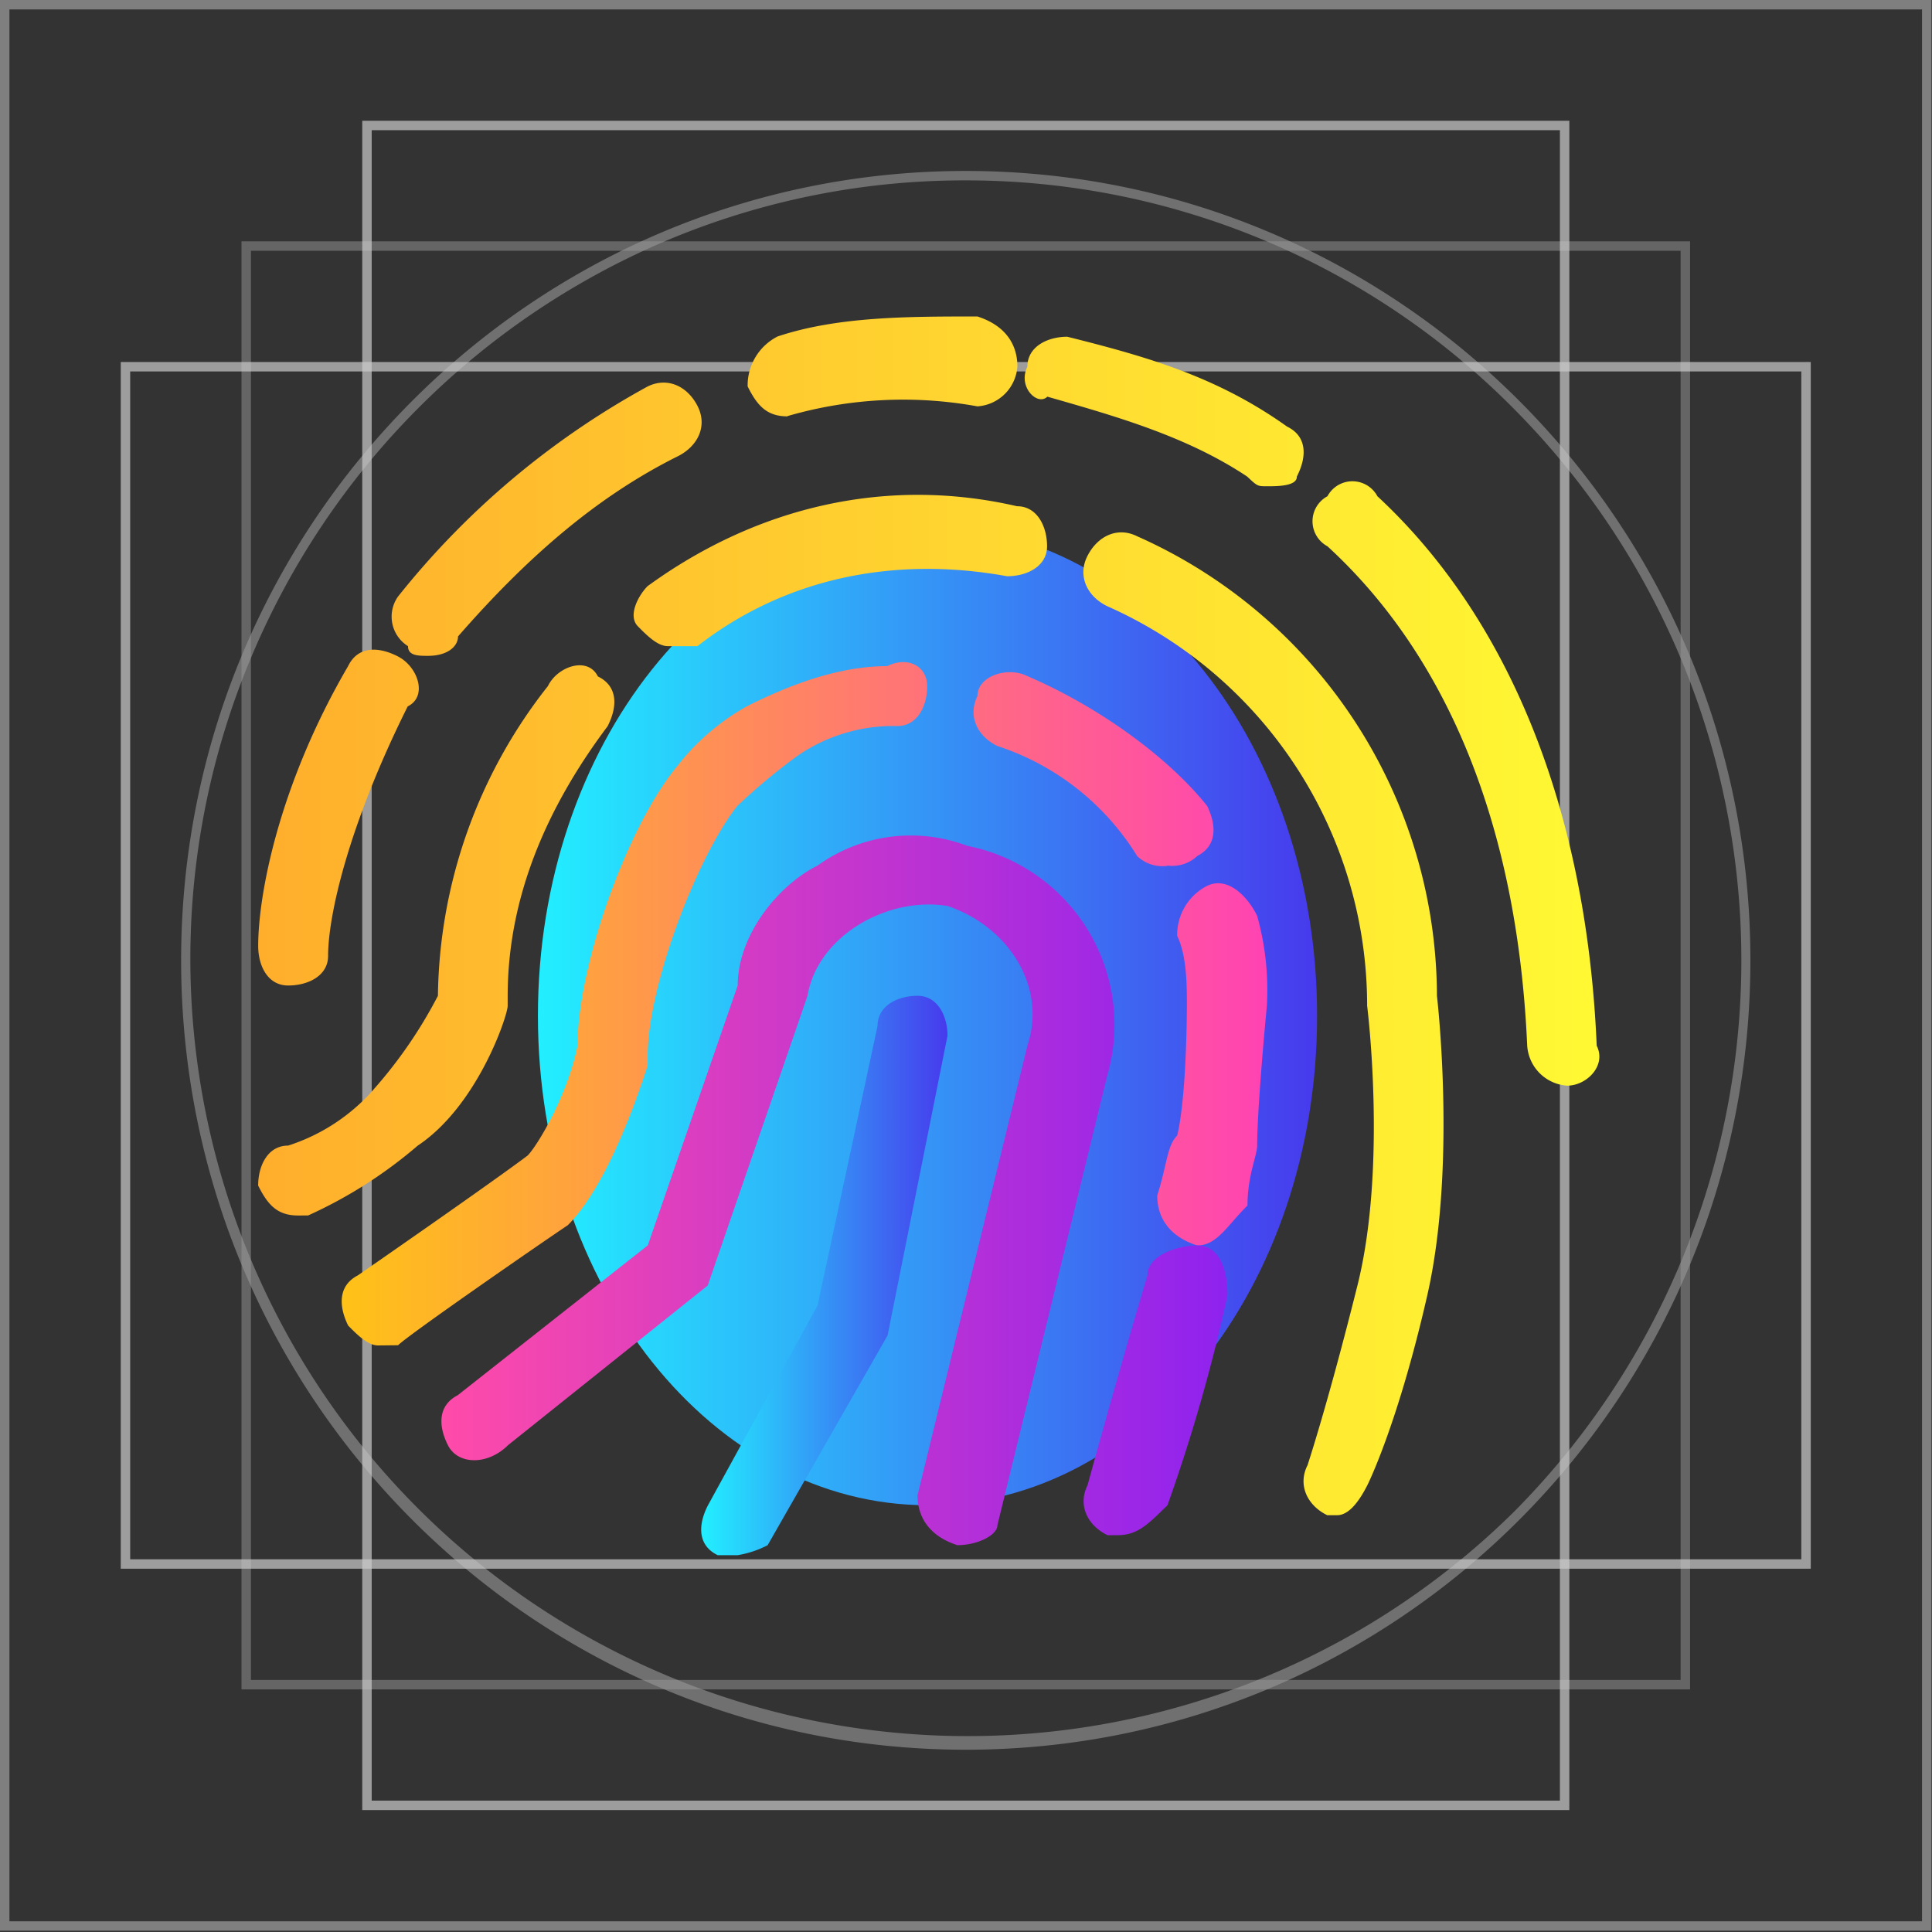 <svg id="图层_1" data-name="图层 1" xmlns="http://www.w3.org/2000/svg" xmlns:xlink="http://www.w3.org/1999/xlink" viewBox="0 0 1024 1024"><rect x="0" y="0" width="1024" height="1024" fill="#333333" stroke="none"/><defs><style>.cls-1{fill:none;}.cls-2{fill:#7f7f80;}.cls-3{opacity:0.4;}.cls-4{fill:#cbcbcb;}.cls-5{opacity:0.5;}.cls-6{fill:#989898;}.cls-7{opacity:0.7;}.cls-8{fill:url(#未命名的渐变_17);}.cls-9{fill:url(#未命名的渐变_7);}.cls-10{fill:url(#未命名的渐变_24);}.cls-11{fill:url(#未命名的渐变_27);}.cls-12{fill:url(#未命名的渐变_17-2);}</style><linearGradient id="未命名的渐变_17" x1="285.11" y1="538.38" x2="698.09" y2="538.38" gradientUnits="userSpaceOnUse"><stop offset="0" stop-color="#22efff"/><stop offset="1" stop-color="#473aed"/></linearGradient><linearGradient id="未命名的渐变_7" x1="136.85" y1="485.42" x2="847.7" y2="485.42" gradientUnits="userSpaceOnUse"><stop offset="0" stop-color="#ffae2c"/><stop offset="1" stop-color="#fff933"/></linearGradient><linearGradient id="未命名的渐变_24" x1="181.11" y1="532.01" x2="671.71" y2="532.01" gradientUnits="userSpaceOnUse"><stop offset="0" stop-color="#ffc217"/><stop offset="1" stop-color="#ff43b3"/></linearGradient><linearGradient id="未命名的渐变_27" x1="233.96" y1="630.9" x2="650.61" y2="630.9" gradientUnits="userSpaceOnUse"><stop offset="0" stop-color="#ff4ba9"/><stop offset="1" stop-color="#8f22ef"/></linearGradient><linearGradient id="未命名的渐变_17-2" x1="371.65" y1="676.03" x2="502.19" y2="676.03" xlink:href="#未命名的渐变_17"/></defs><g id="网格做好后请删除"><rect class="cls-1" x="0.28" y="0.67" width="1023.72" height="1023.33"/><path class="cls-2" d="M1018.72,5V1018.33H5V5H1018.72m5-5H0V1023.33H1023.72V0Z"/><g class="cls-3"><path class="cls-4" d="M511.86,95.61A408.31,408.31,0,0,1,802.39,216.68a414.65,414.65,0,0,1,0,584.64A412,412,0,0,1,133.27,348.08a413.6,413.6,0,0,1,218.67-220A406,406,0,0,1,511.86,95.61m0-5C282.17,90.61,96,277.93,96,509s186.2,418.39,415.89,418.39S927.75,740.07,927.75,509,741.55,90.61,511.86,90.61Z"/></g><g class="cls-5"><path class="cls-6" d="M890.76,132.92V890.41H133V132.92H890.76m5-5H128V895.41H895.76V127.92Z"/></g><g class="cls-7"><path class="cls-4" d="M954.74,196.87V826.45H69V196.87H954.74m5-5H64V831.45H959.74V191.87Z"/></g><g class="cls-7"><path class="cls-4" d="M826.78,69V954.37H197V69H826.78m5-5H192V959.37H831.78V64Z"/></g></g><path class="cls-8" d="M285.11,538.38c0,143.28,92.51,259.42,206.49,259.42S698.09,681.66,698.09,538.38,605.64,279,491.45,279,285.11,395.1,285.11,538.38Z"/><path class="cls-9" d="M152.73,522.34c-10.74,0-15.88-10.28-15.88-21,0-26.51,10.58-84.74,47.64-148.26,5.14-10.59,15.88-10.59,26.46-5.14s15.88,21.17,5.14,26.47c-31.6,63.36-42.19,111.05-42.19,132.23C173.9,517.2,163.31,522.34,152.73,522.34Zm74.1-174.73c-5.14,0-10.58,0-10.58-5.14A18.44,18.44,0,0,1,210.41,317c.22-.35.45-.7.7-1A436.63,436.63,0,0,1,343.34,204.8c10.58-5.14,21.17,0,26.46,10.58s0,21.18-10.58,26.47c-42.5,21.17-79.4,53-116.46,95.48C242.76,342.47,237.42,347.61,226.83,347.61ZM417.44,220.68c-10.58,0-15.88-5.14-21.17-15.88a29.09,29.09,0,0,1,15.88-26.47c31.76-10.59,69-10.59,105.92-10.59,15.88,5.14,21.17,15.88,21.17,26.47a22.76,22.76,0,0,1-21.17,21.17,219.86,219.86,0,0,0-100.63,5.14Zm254.18,37.05c-5.13,0-5.13,0-10.58-5.14-31.81-21.17-68.87-31.76-105.92-42.35-5.14,5.14-15.88-5.14-10.59-15.88,0-10.58,10.59-15.88,21.18-15.88,42.34,10.59,79.4,21.18,116.5,47.64,10.59,5.14,10.59,15.88,5.14,26.47.15,5.14-10.43,5.14-15.73,5.14Zm159,317.7a22.76,22.76,0,0,1-21.17-21.17c-5.14-116.51-42.35-206.49-105.87-264.72a15.06,15.06,0,0,1,0-26.52,15,15,0,0,1,26.47,0c68.6,63.57,110.85,164.15,116.24,291.24C851.6,564.84,840.91,575.43,830.63,575.43Zm-122,227.66h-5.14C693,798,687.66,787.21,693,776.63c0,0,10.59-31.76,26.47-95.28s5.14-148.27,5.14-148.27A231.57,231.57,0,0,0,586.88,321.3c-10.59-5.14-15.88-15.88-10.59-26.47s15.88-15.88,26.47-10.58A267.24,267.24,0,0,1,761.61,527.79s10.59,90-5.14,158.85-31.76,100.57-31.76,100.57q-8.07,15.88-16,15.88ZM353.92,342.47c-5.14,0-10.58-5.14-15.88-10.58s0-15.88,5.14-21.18c58.23-42.39,127.09-58.27,195.91-42.39,10.58,0,15.88,10.63,15.88,21.22s-10.59,15.88-21.18,15.88c-58.22-10.59-116.5,0-164.14,37.05ZM158,644.24c-10.59,0-15.88-5.14-21.17-15.88,0-10.58,5.14-21.17,15.88-21.17a101.57,101.57,0,0,0,42.34-26.47,244.34,244.34,0,0,0,37.06-52.93A270,270,0,0,1,290.4,363.65c5.14-10.59,21.18-15.88,26.47-5.14,10.59,5.14,10.59,15.88,5.14,26.46-31.76,42.35-52.93,90-52.93,143v5.14c0,5.14-15.88,52.94-47.69,74.11a242.37,242.37,0,0,1-58.08,37Z"/><path class="cls-10" d="M200.37,713.11c-5.14,0-10.59-5.14-15.88-10.59-5.14-10.59-5.14-21.17,5.14-26.52,0,0,68.86-47.64,90-63.52,5.14-5.14,21.18-31.76,26.47-58.22,0-42.35,26.47-116.51,52.93-148.27a121.64,121.64,0,0,1,37.06-31.76c21.17-10.58,47.64-21.17,74.15-21.17,10.9-5.45,21.18,0,21.18,10.59s-5.14,21.17-15.88,21.17a89.59,89.59,0,0,0-53,15.88,325.16,325.16,0,0,0-31.76,26.47c-21,26.46-47.48,95.17-47.48,132.38v5.14c-5.14,15.88-21.18,63.52-42.35,84.69C285.11,660,216.25,707.66,211,713ZM618.64,458.93a19.46,19.46,0,0,1-15.88-5.14,136.84,136.84,0,0,0-74.11-58.38c-10.58-5.14-15.88-15.88-10.58-26.47,0-10.59,15.88-15.88,26.46-10.59,37.06,15.88,74.11,42.35,95.28,68.82,5.14,10.58,5.14,21.17-5.14,26.46a19.39,19.39,0,0,1-15.88,5.14Zm15.88,201.19c-15.88-5.14-21.17-15.88-21.17-26.46,5.14-15.88,5.14-26.47,10.58-31.76,5.14-21.18,5.14-68.82,5.14-68.82,0-10.58,0-26.46-5.14-37.05a29.2,29.2,0,0,1,15.88-26.52c10.64-5.14,21.23,5.14,26.52,15.93a146.49,146.49,0,0,1,5.14,47.64s-5.14,52.94-5.14,74.11c0,5.14-5.14,15.88-5.14,31.76-10.74,10.59-16.08,21.17-26.67,21.17Z"/><path class="cls-11" d="M592.17,813.68H587c-10.58-5.14-15.88-15.88-10.58-26.47,0,0,15.88-58.22,31.76-111.21,0-10.58,15.88-15.88,26.46-15.88s15.94,10.59,15.94,26.52A902.87,902.87,0,0,1,618.79,797.8C608.05,808.39,602.76,813.68,592.17,813.68ZM507.48,819c-15.88-5.14-21.17-15.88-21.17-26.46l58.22-238.25c10.59-31.76-10.58-63.52-42.34-74.11C470.43,475,433.32,496,428,527.79L375.1,681.35,269.23,766c-10.59,10.59-26.47,10.59-31.81,0s-5.14-21.17,5.14-26.47l100.78-79.45L391,522.34c0-26.46,21.17-53,42.34-63.57a84.56,84.56,0,0,1,79.45-10.43A96.72,96.72,0,0,1,588.86,562c-.54,2.73-1.2,5.45-2,8.13L528.65,808.39c0,5.29-10.58,10.58-21.17,10.58Z"/><path class="cls-12" d="M391,824.27H380.39c-10.59-5.14-10.59-15.88-5.14-26.47l58.07-105.87,31.81-148.26c0-10.59,10.59-15.88,21.18-15.88s15.88,10.59,15.88,21.17L470.43,707.81,406.86,819A53.37,53.37,0,0,1,391,824.27Z"/></svg>